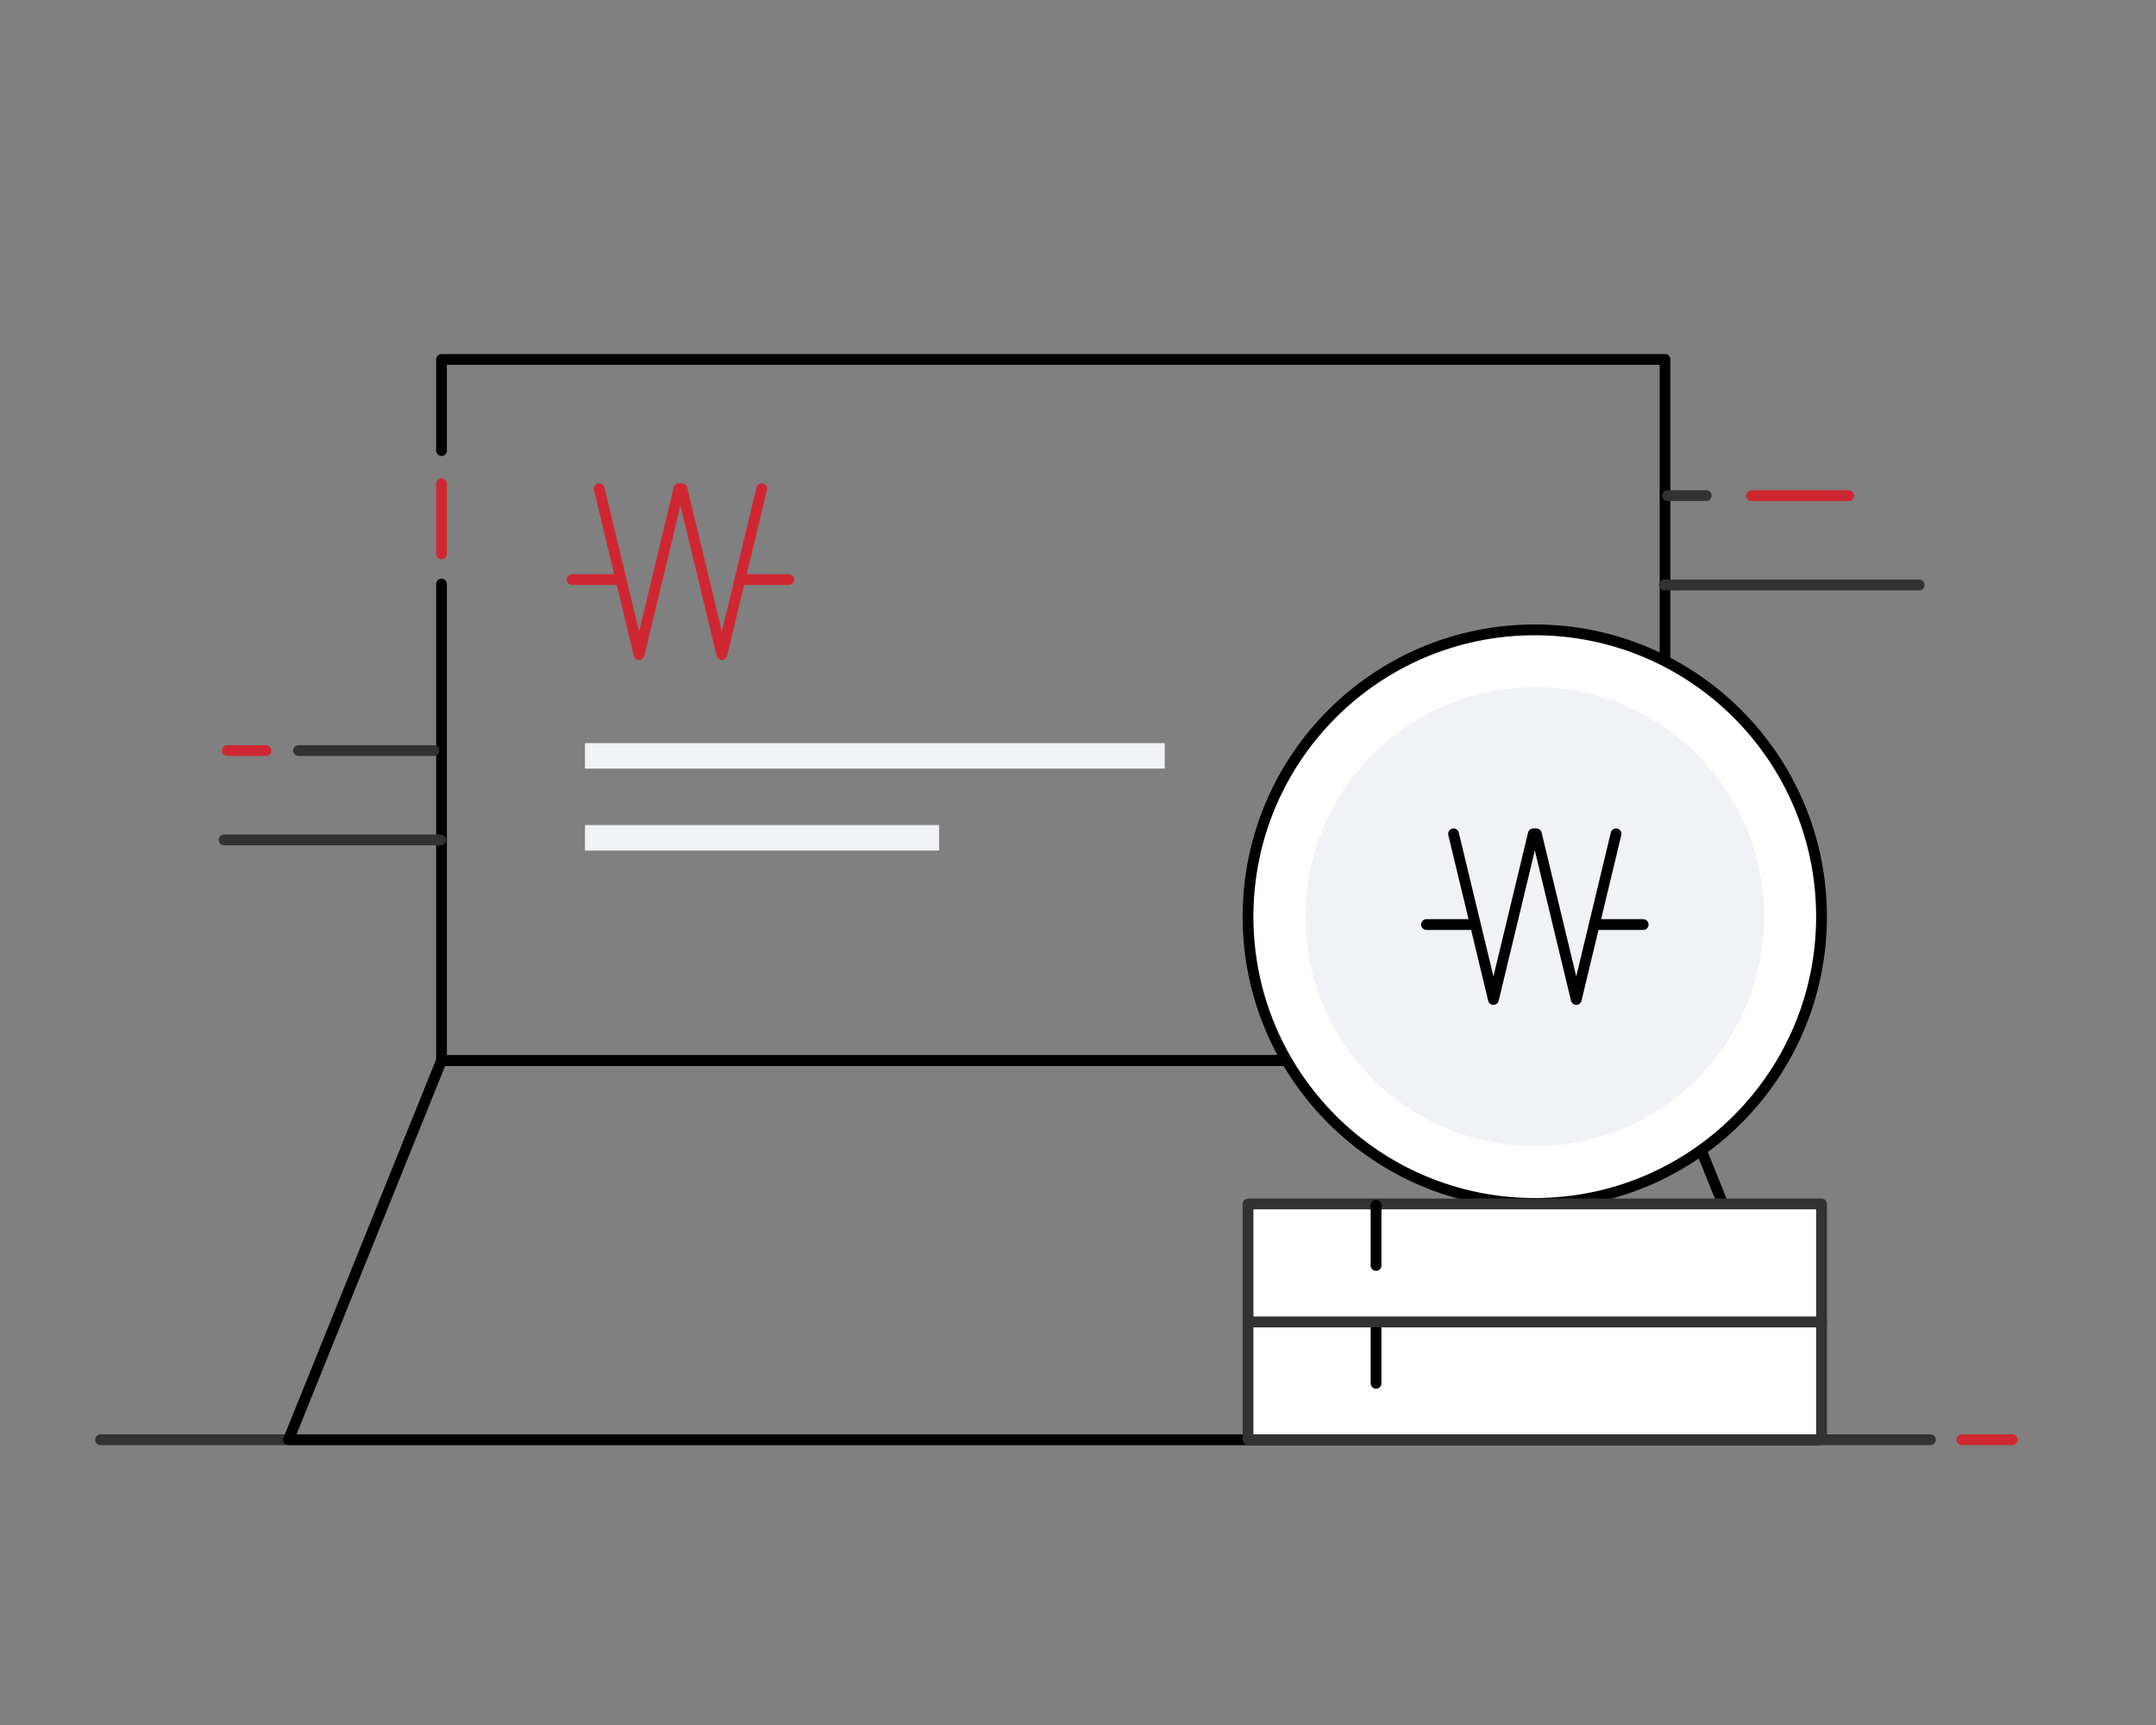 <?xml version="1.0" encoding="utf-8"?>
<!-- Generator: Adobe Illustrator 16.0.0, SVG Export Plug-In . SVG Version: 6.00 Build 0)  -->
<!DOCTYPE svg PUBLIC "-//W3C//DTD SVG 1.1//EN" "http://www.w3.org/Graphics/SVG/1.1/DTD/svg11.dtd">
<svg version="1.1" id="레이어_1" xmlns="http://www.w3.org/2000/svg" xmlns:xlink="http://www.w3.org/1999/xlink" x="0px"
	 y="0px" width="100px" height="80px" viewBox="0 0 100 80" enable-background="new 0 0 100 80" xml:space="preserve">
<rect x="0" y="0" width="100" height="80" fill="#808080" stroke="none"/>
<g>
	<g>
		
			<line fill="none" stroke="#CF2732" stroke-width="0.5" stroke-linecap="round" stroke-miterlimit="10" x1="90.995" y1="66.769" x2="93.335" y2="66.769"/>
		
			<line fill="none" stroke="#323233" stroke-width="0.5" stroke-linecap="round" stroke-linejoin="round" stroke-miterlimit="10" x1="4.664" y1="66.769" x2="89.539" y2="66.769"/>
	</g>
	<g>
		
			<polyline fill="none" stroke="#000000" stroke-width="0.5" stroke-linecap="round" stroke-linejoin="round" stroke-miterlimit="10" points="
			20.478,20.896 20.478,16.67 77.229,16.67 77.229,49.185 20.478,49.185 20.478,27.089 		"/>
		
			<line fill="none" stroke="#CF2732" stroke-width="0.5" stroke-linecap="round" stroke-linejoin="round" stroke-miterlimit="10" x1="20.478" y1="25.687" x2="20.478" y2="22.435"/>
	</g>
	<g>
		
			<polygon fill="none" stroke="#000000" stroke-width="0.5" stroke-linecap="round" stroke-linejoin="round" stroke-miterlimit="10" points="
			20.478,49.185 77.229,49.185 84.321,66.769 13.383,66.769 		"/>
	</g>
	<g>
		
			<path fill="none" stroke="#CF2732" stroke-width="0.5" stroke-linecap="round" stroke-linejoin="round" stroke-miterlimit="10" d="
			M35.33,22.671l-1.848,7.686l-1.849-7.686H31.49l-1.849,7.686l-1.848-7.686 M34.432,26.88h2.153 M26.537,26.88h2.153"/>
	</g>
	<g>
		<rect x="27.132" y="34.463" fill="#F0F2F5" width="26.889" height="1.182"/>
		<rect x="27.132" y="38.263" fill="#F0F2F5" width="16.425" height="1.183"/>
	</g>
	
		<circle fill="#FFFFFF" stroke="#000000" stroke-width="0.5" stroke-linecap="round" stroke-linejoin="round" stroke-miterlimit="10" cx="71.186" cy="42.511" r="13.3"/>
	<circle fill="#F0F2F5" cx="71.188" cy="42.512" r="10.64"/>
	<g>
		
			<path fill="none" stroke="#000000" stroke-width="0.5" stroke-linecap="round" stroke-linejoin="round" stroke-miterlimit="10" d="
			M74.956,38.67l-1.846,7.683L71.26,38.67h-0.142l-1.849,7.683l-1.851-7.683 M74.058,42.878h2.156 M66.163,42.878h2.153"/>
	</g>
	<g>
		
			<rect x="57.887" y="61.303" fill="#FFFFFF" stroke="#323233" stroke-width="0.5" stroke-linecap="round" stroke-linejoin="round" stroke-miterlimit="10" width="26.602" height="5.466"/>
		
			<line fill="none" stroke="#000000" stroke-width="0.5" stroke-linecap="round" stroke-linejoin="round" stroke-miterlimit="10" x1="63.824" y1="61.37" x2="63.824" y2="64.155"/>
	</g>
	<g>
		
			<rect x="57.887" y="55.835" fill="#FFFFFF" stroke="#323233" stroke-width="0.5" stroke-linecap="round" stroke-linejoin="round" stroke-miterlimit="10" width="26.602" height="5.468"/>
		
			<line fill="none" stroke="#000000" stroke-width="0.5" stroke-linecap="round" stroke-linejoin="round" stroke-miterlimit="10" x1="63.824" y1="55.899" x2="63.824" y2="58.688"/>
	</g>
	<g>
		
			<line fill="none" stroke="#323233" stroke-width="0.5" stroke-linecap="round" stroke-linejoin="round" stroke-miterlimit="10" x1="77.342" y1="22.986" x2="79.139" y2="22.986"/>
		
			<line fill="none" stroke="#323233" stroke-width="0.5" stroke-linecap="round" stroke-linejoin="round" stroke-miterlimit="10" x1="77.191" y1="27.129" x2="89.017" y2="27.129"/>
		
			<line fill="none" stroke="#CF2732" stroke-width="0.5" stroke-linecap="round" stroke-miterlimit="10" x1="81.24" y1="22.986" x2="85.748" y2="22.986"/>
	</g>
	<g>
		
			<line fill="none" stroke="#CF2732" stroke-width="0.5" stroke-linecap="round" stroke-miterlimit="10" x1="10.542" y1="34.809" x2="12.339" y2="34.809"/>
		
			<line fill="none" stroke="#323233" stroke-width="0.5" stroke-linecap="round" stroke-linejoin="round" stroke-miterlimit="10" x1="10.394" y1="38.952" x2="20.442" y2="38.952"/>
		
			<line fill="none" stroke="#323233" stroke-width="0.5" stroke-linecap="round" stroke-linejoin="round" stroke-miterlimit="10" x1="13.848" y1="34.809" x2="20.128" y2="34.809"/>
	</g>
</g>
</svg>
